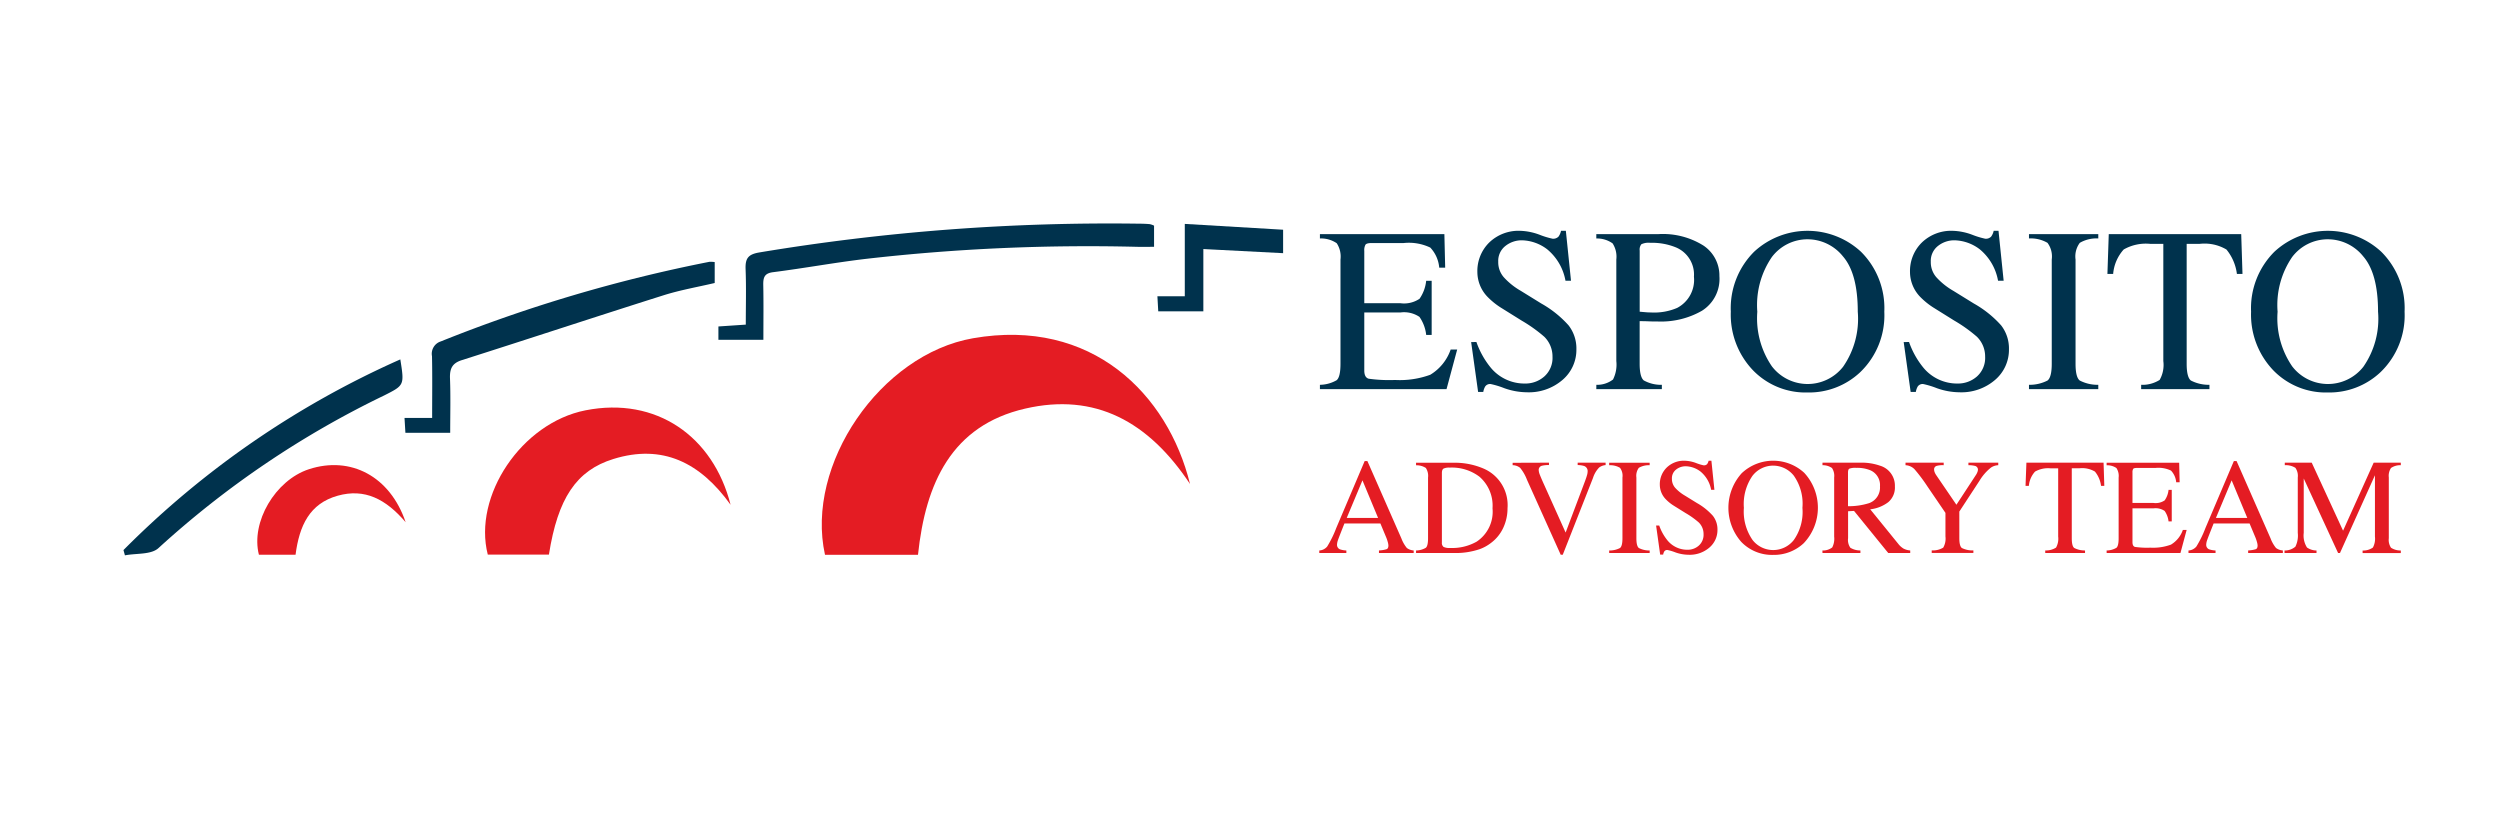 <svg id="f67ddc1c-8c75-46a2-9ebe-c708714ae8c4" data-name="Logo Client" xmlns="http://www.w3.org/2000/svg" width="210" height="70" viewBox="0 0 210 70"><rect width="210" height="70" fill="none"/><path d="M99.962,40.656c-3.489-5.261-7.976-7.69-13.851-6.332-6.173,1.426-8.365,6.254-9,12.281H69.3c-1.682-7.592,4.671-16.836,12.432-18.192C91.705,26.67,98.1,33.1,99.962,40.656Z" fill="#e41c23"/><path d="M61.369,42.4c-2.555-3.564-5.729-5.12-9.846-3.844-3.114.964-4.665,3.292-5.414,8.032H40.974C39.716,41.668,43.8,35.53,49.181,34.467,55.133,33.293,59.907,36.654,61.369,42.4Z" fill="#e41c23"/><path d="M24.826,46.6H21.749c-.7-2.735,1.372-6.266,4.207-7.188,3.484-1.133,6.805.58,8.118,4.453-1.669-1.952-3.442-2.86-5.706-2.226C26.005,42.3,25.144,44.152,24.826,46.6Z" fill="#e41c23"/><path d="M96.941,18.955v1.778c-.487,0-.964.009-1.441,0a164.219,164.219,0,0,0-22.718,1.007c-2.62.308-5.221.79-7.839,1.123-.724.092-.842.432-.829,1.08.031,1.5.01,3,.01,4.6H60.346v-1.12l2.3-.155c0-1.583.044-3.116-.016-4.645-.036-.921.211-1.257,1.148-1.417a178.954,178.954,0,0,1,31.9-2.417c.3,0,.6.012.9.038A1.5,1.5,0,0,1,96.941,18.955Z" fill="#00324d"/><path d="M60.035,22.015v1.757c-1.419.335-2.9.589-4.319,1.039-5.65,1.786-11.279,3.646-16.926,5.442-.811.258-1.022.717-.99,1.547.058,1.493.017,2.99.017,4.557H34.054l-.075-1.25H36.3c0-1.807.024-3.5-.012-5.183a1.089,1.089,0,0,1,.735-1.243,125.579,125.579,0,0,1,22.56-6.687A2.279,2.279,0,0,1,60.035,22.015Z" fill="#00324d"/><path d="M10.371,46.206A76.436,76.436,0,0,1,33.627,30.189c.346,2.181.342,2.173-1.375,3.038a78.878,78.878,0,0,0-18.927,12.8c-.621.585-1.872.433-2.831.623Z" fill="#00324d"/><path d="M97.222,24.888h2.3v-6.08l8.259.489v1.97l-6.7-.347v5.232H97.293Z" fill="#00324d"/><path d="M110.873,32.324a2.887,2.887,0,0,0,1.406-.387c.216-.182.322-.643.322-1.382V21.8a2.042,2.042,0,0,0-.316-1.369,2.341,2.341,0,0,0-1.412-.4v-.365h10.455l.067,2.816h-.5a2.8,2.8,0,0,0-.751-1.685,4.172,4.172,0,0,0-2.229-.382h-2.68c-.289,0-.468.046-.535.14a.955.955,0,0,0-.1.524v4.391h3.036a2.321,2.321,0,0,0,1.605-.373,3.206,3.206,0,0,0,.557-1.51h.462v4.545H119.8a3.262,3.262,0,0,0-.566-1.514,2.315,2.315,0,0,0-1.6-.37H114.6v4.872q0,.587.37.692a12.468,12.468,0,0,0,2.218.106,7.44,7.44,0,0,0,2.954-.438,4,4,0,0,0,1.714-2.119h.547l-.894,3.326H110.873Z" fill="#00324d"/><path d="M124.019,28.729a7.107,7.107,0,0,0,1.171,2.114,3.67,3.67,0,0,0,2.907,1.374,2.394,2.394,0,0,0,1.627-.595,2.086,2.086,0,0,0,.686-1.662,2.319,2.319,0,0,0-.689-1.672,12.349,12.349,0,0,0-1.9-1.356l-1.678-1.047a6.175,6.175,0,0,1-1.21-.97,3.015,3.015,0,0,1-.834-2.057,3.361,3.361,0,0,1,.988-2.479,3.546,3.546,0,0,1,2.625-.99,5.037,5.037,0,0,1,1.618.332,6.956,6.956,0,0,0,1.081.33.62.62,0,0,0,.5-.172,1.248,1.248,0,0,0,.215-.49h.406l.432,4.19H131.5a4.433,4.433,0,0,0-1.543-2.643,3.64,3.64,0,0,0-2.1-.75,2.2,2.2,0,0,0-1.405.476,1.592,1.592,0,0,0-.6,1.322,1.918,1.918,0,0,0,.463,1.3,5.84,5.84,0,0,0,1.428,1.144l1.728,1.068a8.923,8.923,0,0,1,2.288,1.834,3.155,3.155,0,0,1,.658,2,3.315,3.315,0,0,1-1.168,2.584,4.324,4.324,0,0,1-2.985,1.038,5.791,5.791,0,0,1-1.907-.346,7.154,7.154,0,0,0-1.137-.346.489.489,0,0,0-.468.212,1.339,1.339,0,0,0-.157.451h-.434l-.585-4.19Z" fill="#00324d"/><path d="M134.093,32.324a2.177,2.177,0,0,0,1.4-.446,2.776,2.776,0,0,0,.278-1.553V21.8a2.061,2.061,0,0,0-.311-1.354,2.243,2.243,0,0,0-1.37-.413v-.365h5.19a6.412,6.412,0,0,1,3.825.97,3.022,3.022,0,0,1,1.325,2.556,3.158,3.158,0,0,1-1.47,2.912,6.919,6.919,0,0,1-3.68.9c-.213,0-.482,0-.812-.014s-.575-.015-.737-.015v3.575c0,.739.115,1.2.342,1.4a2.991,2.991,0,0,0,1.523.373v.365h-5.506Zm6.64-11.561a5.3,5.3,0,0,0-2.114-.366,1.377,1.377,0,0,0-.745.121.719.719,0,0,0-.14.533v5.132q.529.048.695.058c.106,0,.212.009.316.009a4.888,4.888,0,0,0,2.134-.385,2.653,2.653,0,0,0,1.412-2.622A2.469,2.469,0,0,0,140.733,20.763Z" fill="#00324d"/><path d="M147.365,21.128a6.611,6.611,0,0,1,8.948.01,6.668,6.668,0,0,1,1.969,5.045,6.617,6.617,0,0,1-2.036,5.093,6.266,6.266,0,0,1-4.411,1.692,6.141,6.141,0,0,1-4.593-1.874,6.757,6.757,0,0,1-1.854-4.911A6.689,6.689,0,0,1,147.365,21.128Zm1.473,9.644a3.784,3.784,0,0,0,5.98.038,7.065,7.065,0,0,0,1.235-4.627q0-3.219-1.249-4.652a3.82,3.82,0,0,0-2.963-1.431,3.751,3.751,0,0,0-3,1.485,7.137,7.137,0,0,0-1.227,4.6A7.14,7.14,0,0,0,148.838,30.772Z" fill="#00324d"/><path d="M160.36,28.729a7.085,7.085,0,0,0,1.171,2.114,3.67,3.67,0,0,0,2.907,1.374,2.4,2.4,0,0,0,1.627-.595,2.089,2.089,0,0,0,.686-1.662,2.323,2.323,0,0,0-.689-1.672,12.321,12.321,0,0,0-1.9-1.356l-1.677-1.047a6.175,6.175,0,0,1-1.21-.97,3.017,3.017,0,0,1-.835-2.057,3.358,3.358,0,0,1,.989-2.479,3.545,3.545,0,0,1,2.624-.99,5.043,5.043,0,0,1,1.619.332,6.887,6.887,0,0,0,1.081.33.616.616,0,0,0,.5-.172,1.248,1.248,0,0,0,.216-.49h.406l.431,4.19h-.47a4.433,4.433,0,0,0-1.543-2.643,3.64,3.64,0,0,0-2.1-.75,2.2,2.2,0,0,0-1.406.476,1.594,1.594,0,0,0-.6,1.322,1.922,1.922,0,0,0,.462,1.3,5.86,5.86,0,0,0,1.428,1.144l1.728,1.068a8.931,8.931,0,0,1,2.289,1.834,3.161,3.161,0,0,1,.658,2,3.318,3.318,0,0,1-1.168,2.584,4.326,4.326,0,0,1-2.986,1.038,5.8,5.8,0,0,1-1.907-.346,7.154,7.154,0,0,0-1.137-.346.491.491,0,0,0-.468.212,1.359,1.359,0,0,0-.156.451h-.435l-.585-4.19Z" fill="#00324d"/><path d="M170.434,32.324a3.288,3.288,0,0,0,1.557-.359c.235-.182.356-.651.356-1.41V21.8a1.921,1.921,0,0,0-.356-1.4,2.778,2.778,0,0,0-1.557-.37v-.365h5.822v.365a2.758,2.758,0,0,0-1.554.37,1.907,1.907,0,0,0-.356,1.4v8.755c0,.759.118,1.228.356,1.41a3.261,3.261,0,0,0,1.554.359v.365h-5.822Z" fill="#00324d"/><path d="M177.136,19.668h11.126l.107,3.344H187.9a4.022,4.022,0,0,0-.879-2.052,3.607,3.607,0,0,0-2.246-.476h-1.095V30.555c0,.759.12,1.228.356,1.41a3.288,3.288,0,0,0,1.557.359v.365h-5.736v-.365a2.7,2.7,0,0,0,1.554-.412,2.547,2.547,0,0,0,.308-1.587V20.484h-1.1a3.76,3.76,0,0,0-2.226.471,3.491,3.491,0,0,0-.888,2.057h-.482Z" fill="#00324d"/><path d="M191.069,21.128a6.611,6.611,0,0,1,8.948.01,6.671,6.671,0,0,1,1.968,5.045,6.613,6.613,0,0,1-2.036,5.093,6.264,6.264,0,0,1-4.411,1.692,6.144,6.144,0,0,1-4.593-1.874,6.762,6.762,0,0,1-1.854-4.911A6.689,6.689,0,0,1,191.069,21.128Zm1.473,9.644a3.783,3.783,0,0,0,5.979.038,7.065,7.065,0,0,0,1.235-4.627q0-3.219-1.249-4.652a3.819,3.819,0,0,0-2.963-1.431,3.751,3.751,0,0,0-3,1.485,7.144,7.144,0,0,0-1.226,4.6A7.14,7.14,0,0,0,192.542,30.772Z" fill="#00324d"/><path d="M110.82,46.454v-.213a.933.933,0,0,0,.664-.333,9.1,9.1,0,0,0,.759-1.549l2.389-5.629h.229l2.857,6.5a2.818,2.818,0,0,0,.457.8,1.079,1.079,0,0,0,.574.208v.213h-2.916v-.213a2.564,2.564,0,0,0,.647-.108c.1-.043.146-.148.146-.315a1.274,1.274,0,0,0-.056-.295,3.206,3.206,0,0,0-.157-.447l-.459-1.1h-3.022c-.3.75-.476,1.208-.535,1.373a1.341,1.341,0,0,0-.087.394.407.407,0,0,0,.235.4,1.944,1.944,0,0,0,.549.1v.213Zm4.94-2.946-1.313-3.159-1.322,3.159Z" fill="#e41c23"/><path d="M118.948,46.241a1.68,1.68,0,0,0,.817-.225c.129-.1.191-.374.191-.8v-5.1a1.2,1.2,0,0,0-.185-.807,1.429,1.429,0,0,0-.823-.224v-.213h3.091a6.119,6.119,0,0,1,2.644.516,3.341,3.341,0,0,1,1.949,3.3,3.863,3.863,0,0,1-.35,1.63,3.325,3.325,0,0,1-1.055,1.3,3.5,3.5,0,0,1-.93.51,6.259,6.259,0,0,1-2.162.325h-3.187Zm2.31-.3a1.187,1.187,0,0,0,.569.089,4.176,4.176,0,0,0,2.212-.532,3.016,3.016,0,0,0,1.333-2.8,3.213,3.213,0,0,0-1.1-2.656,3.836,3.836,0,0,0-2.492-.763,1.112,1.112,0,0,0-.524.084c-.09.056-.137.179-.137.37v5.836A.42.42,0,0,0,121.258,45.939Z" fill="#e41c23"/><path d="M130.114,38.864v.2a2.315,2.315,0,0,0-.589.058.36.36,0,0,0-.274.37,1.232,1.232,0,0,0,.1.4c.067.171.188.455.367.85l1.795,3.994,1.63-4.323c.07-.192.126-.353.162-.486a1.153,1.153,0,0,0,.056-.325.449.449,0,0,0-.285-.455,1.78,1.78,0,0,0-.552-.08v-.2h2.347v.2a1.069,1.069,0,0,0-.538.2,2.217,2.217,0,0,0-.521.88l-2.54,6.452H131.1l-2.835-6.3a3.574,3.574,0,0,0-.574-1,1.031,1.031,0,0,0-.63-.224v-.2Z" fill="#e41c23"/><path d="M135.171,46.241a1.9,1.9,0,0,0,.908-.208c.14-.107.207-.38.207-.822v-5.1a1.109,1.109,0,0,0-.207-.815,1.627,1.627,0,0,0-.908-.216v-.213h3.4v.213a1.644,1.644,0,0,0-.908.216,1.124,1.124,0,0,0-.207.815v5.1c0,.442.07.715.207.822a1.925,1.925,0,0,0,.908.208v.213h-3.4Z" fill="#e41c23"/><path d="M139.375,44.146a4.11,4.11,0,0,0,.681,1.233,2.14,2.14,0,0,0,1.694.8,1.391,1.391,0,0,0,.949-.348,1.213,1.213,0,0,0,.4-.969,1.353,1.353,0,0,0-.4-.974,7.074,7.074,0,0,0-1.107-.79l-.98-.611a3.458,3.458,0,0,1-.7-.565,1.755,1.755,0,0,1-.487-1.2A1.953,1.953,0,0,1,140,39.279a2.066,2.066,0,0,1,1.529-.577,2.953,2.953,0,0,1,.944.193,3.939,3.939,0,0,0,.63.193.366.366,0,0,0,.294-.1.77.77,0,0,0,.126-.286h.235l.252,2.442h-.274a2.587,2.587,0,0,0-.9-1.54,2.121,2.121,0,0,0-1.224-.437,1.281,1.281,0,0,0-.821.277.925.925,0,0,0-.35.77,1.12,1.12,0,0,0,.269.756,3.426,3.426,0,0,0,.832.667l1.008.622a5.229,5.229,0,0,1,1.333,1.07,1.847,1.847,0,0,1,.384,1.165A1.93,1.93,0,0,1,143.584,46a2.515,2.515,0,0,1-1.739.6,3.393,3.393,0,0,1-1.112-.2,4.149,4.149,0,0,0-.663-.2.285.285,0,0,0-.272.123.745.745,0,0,0-.092.263h-.252l-.342-2.442Z" fill="#e41c23"/><path d="M146.34,39.716a3.853,3.853,0,0,1,5.215,0,4.324,4.324,0,0,1-.039,5.91,3.653,3.653,0,0,1-2.571.985,3.582,3.582,0,0,1-2.678-1.092,4.333,4.333,0,0,1,.073-5.808Zm.857,5.621a2.2,2.2,0,0,0,3.484.022,4.1,4.1,0,0,0,.723-2.7,4.081,4.081,0,0,0-.731-2.711,2.225,2.225,0,0,0-1.725-.835,2.188,2.188,0,0,0-1.748.866,4.165,4.165,0,0,0-.714,2.68A4.174,4.174,0,0,0,147.2,45.337Z" fill="#e41c23"/><path d="M153.084,46.241a1.283,1.283,0,0,0,.823-.256,1.6,1.6,0,0,0,.163-.909V40.108a1.19,1.19,0,0,0-.182-.793,1.343,1.343,0,0,0-.8-.238v-.213h3.176a4.667,4.667,0,0,1,1.652.252,1.746,1.746,0,0,1,1.255,1.751,1.606,1.606,0,0,1-.557,1.315,3.059,3.059,0,0,1-1.515.6l2.363,2.911a1.6,1.6,0,0,0,.437.39,1.44,1.44,0,0,0,.56.155v.213H158.61l-2.871-3.534-.5.028v2.261a1.133,1.133,0,0,0,.193.807,1.607,1.607,0,0,0,.843.225v.213h-3.187Zm3.921-3.977a1.389,1.389,0,0,0,.913-1.408A1.352,1.352,0,0,0,157.1,39.5a2.879,2.879,0,0,0-1.159-.2,1.472,1.472,0,0,0-.6.07c-.073.047-.109.156-.109.328v2.823A5.716,5.716,0,0,0,157.005,42.264Z" fill="#e41c23"/><path d="M163.27,38.864v.213a1.769,1.769,0,0,0-.605.062.3.3,0,0,0-.2.314.659.659,0,0,0,.034.182,1.244,1.244,0,0,0,.151.288l1.689,2.476,1.647-2.515a1.213,1.213,0,0,0,.131-.269.655.655,0,0,0,.031-.157.323.323,0,0,0-.263-.325,2.147,2.147,0,0,0-.538-.056v-.213h2.507v.213a1.167,1.167,0,0,0-.622.207,4.139,4.139,0,0,0-.955,1.1l-1.694,2.588v2.23c0,.444.07.722.215.831a1.969,1.969,0,0,0,.966.2v.213h-3.5v-.213a1.691,1.691,0,0,0,.966-.231,1.5,1.5,0,0,0,.188-.937V43.082l-1.5-2.2a14,14,0,0,0-1.092-1.459,1.115,1.115,0,0,0-.762-.345v-.213Z" fill="#e41c23"/><path d="M170.218,38.864H176.7l.062,1.95h-.274a2.349,2.349,0,0,0-.513-1.2,2.1,2.1,0,0,0-1.308-.278h-.638v5.871c0,.442.067.715.207.822a1.9,1.9,0,0,0,.907.208v.213H171.8v-.213a1.585,1.585,0,0,0,.908-.239,1.524,1.524,0,0,0,.179-.926V39.34h-.644a2.2,2.2,0,0,0-1.3.275,2.02,2.02,0,0,0-.518,1.2h-.28Z" fill="#e41c23"/><path d="M176.956,46.241a1.677,1.677,0,0,0,.821-.225c.126-.1.188-.374.188-.8v-5.1a1.2,1.2,0,0,0-.185-.8,1.373,1.373,0,0,0-.824-.233v-.213h6.095l.039,1.642H182.8a1.609,1.609,0,0,0-.436-.982,2.432,2.432,0,0,0-1.3-.223H179.5c-.171,0-.274.028-.314.082a.56.56,0,0,0-.058.3v2.56h1.77a1.342,1.342,0,0,0,.935-.218,1.865,1.865,0,0,0,.325-.88h.269V43.8h-.269a1.878,1.878,0,0,0-.331-.882,1.346,1.346,0,0,0-.929-.216h-1.77v2.84c0,.228.072.363.215.4a7.217,7.217,0,0,0,1.294.062,4.343,4.343,0,0,0,1.723-.255,2.328,2.328,0,0,0,1-1.235h.319l-.521,1.938h-6.2Z" fill="#e41c23"/><path d="M183.832,46.454v-.213a.935.935,0,0,0,.664-.333,9.1,9.1,0,0,0,.759-1.549l2.389-5.629h.229l2.857,6.5a2.8,2.8,0,0,0,.456.8,1.086,1.086,0,0,0,.574.208v.213h-2.915v-.213a2.574,2.574,0,0,0,.647-.108c.1-.043.146-.148.146-.315a1.274,1.274,0,0,0-.056-.295,3.206,3.206,0,0,0-.157-.447l-.46-1.1h-3.021c-.3.75-.477,1.208-.535,1.373a1.341,1.341,0,0,0-.087.394.406.406,0,0,0,.235.4,1.944,1.944,0,0,0,.549.1v.213Zm4.94-2.946-1.313-3.159-1.322,3.159Z" fill="#e41c23"/><path d="M191.9,46.241a1.357,1.357,0,0,0,.913-.322,2.089,2.089,0,0,0,.2-1.155V40.108a1.164,1.164,0,0,0-.2-.81,1.512,1.512,0,0,0-.891-.221v-.213h2.263l2.633,5.715,2.571-5.715h2.279v.213a1.372,1.372,0,0,0-.823.233,1.191,1.191,0,0,0-.185.8v5.1a1.178,1.178,0,0,0,.185.8,1.473,1.473,0,0,0,.823.232v.213h-3.209v-.213a1.386,1.386,0,0,0,.865-.249,1.565,1.565,0,0,0,.171-.92V39.923l-2.938,6.531h-.157l-2.887-6.262v4.572a1.878,1.878,0,0,0,.274,1.225,1.406,1.406,0,0,0,.8.252v.213H191.9Z" fill="#e41c23"/></svg>